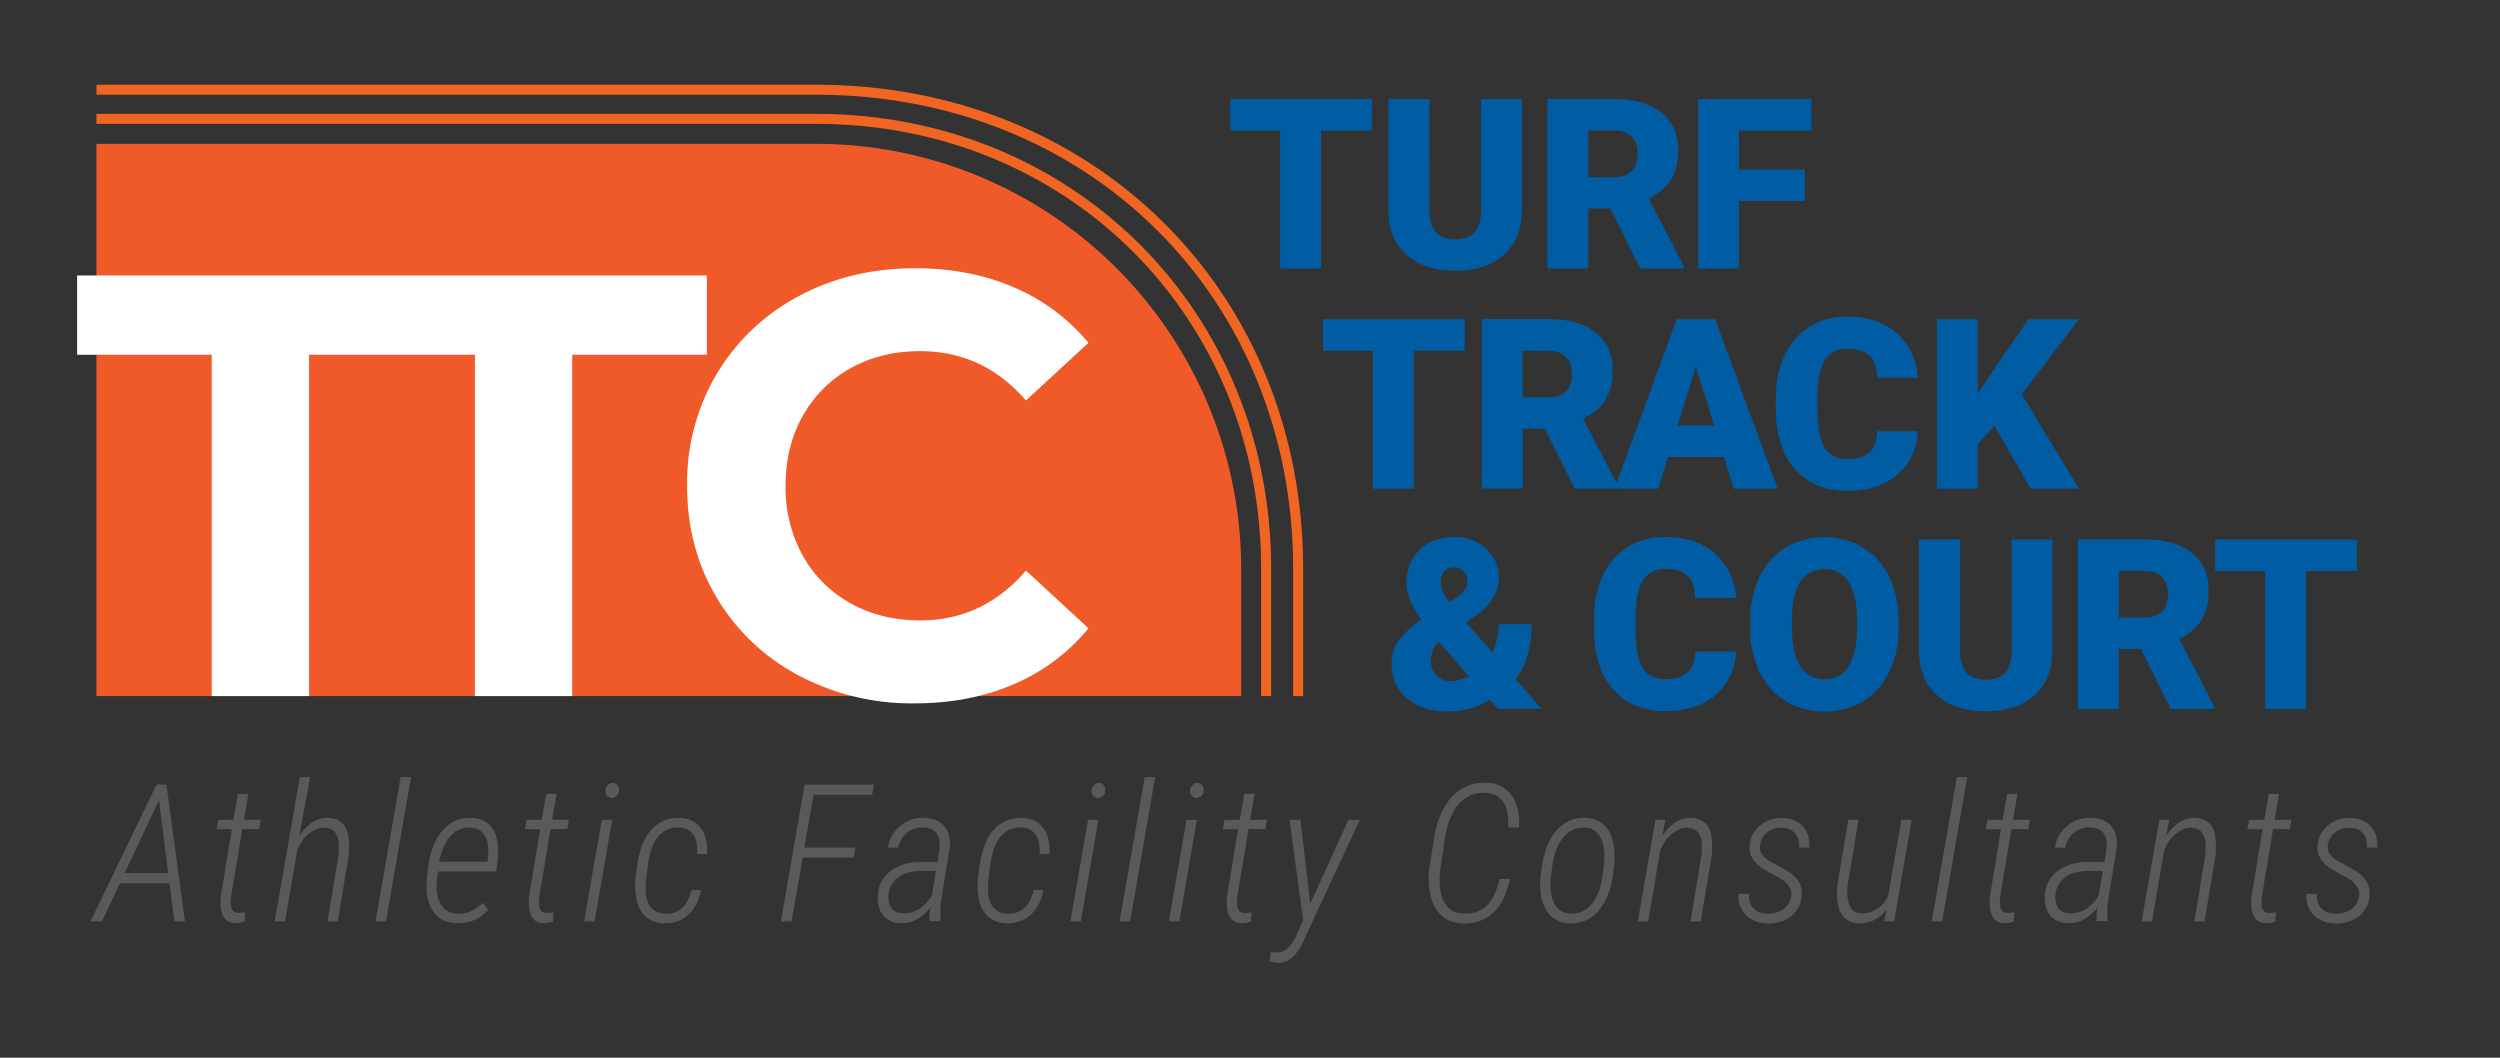 <svg version="1.1" id="Layer_1" xmlns="http://www.w3.org/2000/svg" x="0" y="0" viewBox="0 0 260 110" xml:space="preserve">
  <rect x="0" y="0" width="260" height="110" fill="#333333" stroke="none"/>
  <style>
    .st3{fill:#fff}.st4{fill:#58595b}.st5{fill:#005da3}
  </style>
  <path d="M129.08 72.39H10.03V14.96h74.85a44.2 44.2 0 0144.2 44.2v13.23z" fill="#f05a28"/>
  <path d="M10.03 12.36h74.85c26.49 0 46.8 20.31 46.8 46.8v13.23" fill="none" stroke="#f16522" stroke-width="1.04" stroke-miterlimit="10"/>
  <path d="M10.03 9.33h74.85c28.58 0 50.13 21.26 50.13 49.84V72.4" fill="none" stroke="#f16522" stroke-width="1.04" stroke-miterlimit="10"/>
  <path class="st3" d="M73.51 28.65H8.02v8.24h14v35.5h10.12v-35.5h17.25v35.5h10.12v-35.5h14zM95.7 64.52c-2.71 0-5.12-.59-7.25-1.78a12.7 12.7 0 01-4.97-4.97 14.56 14.56 0 01-1.78-7.25c0-2.71.59-5.12 1.78-7.25 1.19-2.12 2.84-3.78 4.97-4.97s4.54-1.78 7.25-1.78c4.37 0 8.04 1.71 11 5.13l6.5-6a20.56 20.56 0 00-7.72-5.75c-3.06-1.33-6.49-2-10.28-2-4.5 0-8.55.97-12.15 2.91a21.77 21.77 0 00-8.5 8.06 22.23 22.23 0 00-3.09 11.65c0 4.33 1.03 8.22 3.09 11.66a21.7 21.7 0 008.5 8.06 25.07 25.07 0 0012.09 2.91c3.79 0 7.23-.67 10.31-2a20.24 20.24 0 007.75-5.81l-6.5-6c-2.96 3.45-6.63 5.18-11 5.18z"/>
  <g>
    <path class="st4" d="M16.28 81.6L9.41 95.82h1.19l1.88-3.97h5.15l.5 3.97h1.11L17.31 81.6h-1.03zm-3.32 9.2l3.58-7.58.94 7.58h-4.52zM25.83 82.56h-1.07l-.48 2.7H22.7l-.17.98h1.58l-1.15 7.01c-.03.29-.03.6-.02.92s.07.62.17.89.26.49.47.67.51.27.88.27c.34.01.66-.04.98-.15l.07-.98-.38.05c-.12.02-.25.03-.38.02-.21-.01-.38-.07-.49-.19s-.19-.26-.22-.43-.06-.35-.05-.54l.04-.52 1.17-7.03h1.75l.17-.98h-1.75l.46-2.69zM36.08 86.37a1.98 1.98 0 00-1.05-1.13 2.77 2.77 0 00-2.64.35c-.25.17-.47.37-.68.6s-.4.47-.58.72l1.13-6.09h-1.08l-2.61 15h1.08l1.25-7.34a4.13 4.13 0 011.08-1.65c.25-.23.53-.41.83-.55s.62-.21.94-.2c.26.01.48.05.66.14s.33.2.44.35.21.31.26.5.1.39.12.6.02.42.01.64l-.04.63-1.14 6.89h1.06l1.15-6.88a8.5 8.5 0 00-.01-1.76 4.43 4.43 0 00-.18-.82zM39.06 95.82h1.08l2.61-15h-1.09zM51.46 86.6c-.2-.44-.49-.81-.89-1.09s-.92-.43-1.57-.45c-.7-.02-1.31.11-1.84.4s-.96.67-1.32 1.14-.65 1.01-.86 1.62-.36 1.21-.43 1.81l-.15 1.2c-.06.58-.06 1.15 0 1.72s.22 1.07.46 1.52.58.82 1.01 1.1.99.43 1.67.44c.63.01 1.22-.09 1.77-.32s1.03-.58 1.44-1.06l-.51-.74c-.37.35-.77.63-1.19.84s-.89.31-1.42.29c-.51-.01-.93-.14-1.24-.38s-.54-.54-.7-.91-.25-.77-.27-1.21 0-.87.05-1.28l.1-.61h6.04l.13-.92c.06-.54.08-1.08.05-1.63s-.14-1.03-.33-1.48zm-.72 2.73l-.05.29h-5.03c.09-.43.22-.86.38-1.29s.37-.82.63-1.16.57-.62.94-.82.81-.3 1.33-.28c.44.02.78.13 1.04.34s.45.47.58.78.2.66.22 1.04 0 .74-.04 1.1zM57.89 82.56h-1.07l-.48 2.7h-1.58l-.17.98h1.58l-1.15 7.01c-.03.29-.03.6-.02.92s.07.62.17.89.26.49.47.67.51.27.88.27c.34.01.66-.04.98-.15l.07-.98-.38.05c-.12.02-.25.03-.38.02-.21-.01-.38-.07-.49-.19s-.19-.26-.22-.43-.06-.35-.05-.54l.04-.52 1.17-7.03H59l.17-.98h-1.75l.47-2.69zM63.71 81.4c-.21.05-.39.14-.52.27s-.21.31-.23.54c-.01.24.04.42.16.55s.29.21.5.25c.21-.05.39-.14.53-.26s.21-.3.22-.54c.02-.24-.03-.43-.16-.56s-.28-.21-.5-.25zM60.75 95.82h1.09l1.83-10.56h-1.08zM67.38 89.94c.06-.48.17-.95.3-1.42s.33-.89.58-1.26.57-.67.96-.89.86-.33 1.43-.31c.39.02.71.11.96.27s.45.37.59.63.23.55.27.87.05.65.03.99h1.04c.03-.49 0-.96-.09-1.4s-.24-.84-.47-1.18-.52-.62-.9-.83-.83-.33-1.36-.35a3.76 3.76 0 00-3.18 1.47c-.35.46-.63.99-.83 1.58s-.35 1.21-.43 1.83l-.16 1.19a7.45 7.45 0 00.05 2.28c.07.36.17.69.32 1.01s.33.59.57.82.53.42.86.56.74.21 1.2.22c.53.01 1.01-.07 1.44-.24s.8-.42 1.12-.74.58-.69.79-1.11.35-.88.44-1.37H71.9c-.08.36-.2.69-.34 1s-.33.57-.55.79a2.3 2.3 0 01-1.82.67 1.87 1.87 0 01-1.86-1.34c-.09-.25-.14-.52-.16-.81s-.03-.57-.01-.87l.07-.86.15-1.2zM81.21 95.82h1.11l1.16-6.62h5.3l.18-1.05h-5.31l.96-5.49h6.09l.19-1.06h-7.21zM98.21 85.93c-.23-.28-.53-.49-.89-.64s-.78-.23-1.26-.24a3.67 3.67 0 00-3.28 1.83c-.23.39-.36.81-.43 1.27l1.06.01a2.78 2.78 0 01.87-1.53 2.5 2.5 0 011.67-.57c.68.01 1.16.21 1.44.58s.39.89.32 1.54l-.21 1.48-1.8-.01c-.55 0-1.08.07-1.59.21s-.97.35-1.37.63-.74.64-1 1.08-.41.95-.45 1.54c-.03.41 0 .79.09 1.14s.24.66.44.92.47.46.79.61.69.22 1.12.23a3.03 3.03 0 001.72-.46 4.52 4.52 0 001.32-1.21l-.09.73c-.02.24-.02.49 0 .73h1.11l.02-.12-.02-1.04c0-.33.03-.69.09-1.05l.89-5.39c.05-.48.02-.91-.07-1.29s-.26-.7-.49-.98zm-1.31 7.23a4.44 4.44 0 01-1.24 1.33 3 3 0 01-1.73.5c-.29-.01-.54-.06-.75-.16s-.37-.24-.49-.41-.2-.38-.25-.61-.06-.49-.03-.77c.05-.45.17-.83.39-1.14a2.9 2.9 0 011.85-1.2 5.3 5.3 0 011.19-.13l1.5.01-.44 2.58zM102.99 89.94c.06-.48.17-.95.3-1.42s.33-.89.58-1.26.57-.67.96-.89.86-.33 1.43-.31c.39.02.71.11.96.27s.45.37.59.63.23.55.27.87.05.65.03.99h1.04c.03-.49 0-.96-.09-1.4s-.24-.84-.47-1.18-.52-.62-.9-.83-.83-.33-1.36-.35a3.76 3.76 0 00-3.18 1.47c-.35.46-.63.99-.83 1.58s-.35 1.21-.43 1.83l-.16 1.19a7.45 7.45 0 00.05 2.28c.07.36.17.69.32 1.01s.33.59.57.82.53.42.86.56.74.21 1.2.22c.53.01 1.01-.07 1.44-.24s.8-.42 1.12-.74.58-.69.79-1.11.35-.88.44-1.37h-1.02c-.08.36-.2.69-.34 1s-.33.57-.55.79a2.3 2.3 0 01-1.82.67 1.87 1.87 0 01-1.86-1.34c-.09-.25-.14-.52-.16-.81s-.03-.57-.01-.87l.07-.86.16-1.2zM114.28 81.4c-.21.05-.39.14-.52.27s-.21.31-.23.54c-.01.24.04.42.16.55s.29.21.5.25c.21-.05.39-.14.53-.26s.21-.3.22-.54c.02-.24-.03-.43-.16-.56s-.28-.21-.5-.25zM111.32 95.82h1.09l1.83-10.56h-1.08zM116.44 95.82h1.09l2.61-15h-1.09zM121.56 95.82h1.09l1.83-10.56h-1.08zM124.52 81.4c-.21.05-.39.14-.52.27s-.21.31-.23.54c-.01.24.04.42.16.55s.29.21.5.25c.21-.05.39-.14.53-.26s.21-.3.22-.54c.02-.24-.03-.43-.16-.56s-.28-.21-.5-.25zM130.48 82.56h-1.07l-.48 2.7h-1.58l-.17.98h1.58l-1.15 7.01c-.03.29-.03.6-.02.92s.07.62.17.89.26.49.47.67.51.27.88.27c.34.01.66-.04.98-.15l.07-.98-.38.05c-.12.02-.25.03-.38.02-.21-.01-.38-.07-.49-.19s-.19-.26-.22-.43-.06-.35-.05-.54l.04-.52 1.17-7.03h1.75l.17-.98h-1.75l.46-2.69zM136.27 93.99l-1.02-8.73h-1.14l1.41 10.42-.64 1.46a4.84 4.84 0 01-.82 1.35c-.17.19-.38.33-.61.43a1.84 1.84 0 01-1.05.11 2.05 2.05 0 00-.24-.05l-.12.99.42.11a2.08 2.08 0 001.43-.17c.3-.15.55-.36.78-.61s.42-.53.59-.84.32-.62.45-.92l5.71-12.27h-1.19l-3.96 8.72zM150.28 87.12c.08-.56.22-1.12.42-1.68s.45-1.07.78-1.52.73-.81 1.21-1.08 1.05-.4 1.7-.38c.53.01.97.12 1.3.33s.59.47.77.8.3.71.35 1.14.07.88.05 1.34h1.12c.03-.62 0-1.21-.11-1.76s-.3-1.05-.58-1.47a3.2 3.2 0 00-2.83-1.43 4.47 4.47 0 00-3.73 1.77 7.85 7.85 0 00-1.27 2.55c-.13.47-.24.95-.31 1.42l-.49 3.06a8.16 8.16 0 00.05 2.62c.08.43.21.83.37 1.21s.39.72.66 1.01.6.52.99.7.84.27 1.36.28c.74.02 1.38-.08 1.94-.31s1.04-.55 1.44-.97.73-.91.98-1.48.45-1.19.58-1.87l-1.06.01c-.13.52-.29 1.01-.48 1.46s-.43.83-.72 1.16-.65.57-1.07.75-.93.25-1.52.22a2.13 2.13 0 01-1.78-.86c-.19-.25-.33-.53-.43-.85s-.17-.65-.21-1-.05-.7-.03-1.05.05-.69.09-1.01l.46-3.11zM167.48 86.72a2.77 2.77 0 00-1.44-1.42 3.06 3.06 0 00-1.18-.24c-.7-.02-1.32.11-1.84.4s-.97.67-1.33 1.14-.65 1.01-.87 1.61-.36 1.21-.45 1.81l-.14 1.08c-.05.37-.06.75-.05 1.13s.05.76.13 1.12.19.7.34 1.02.34.6.58.84.53.43.86.58.72.23 1.17.24a3.71 3.71 0 003.16-1.52 6.3 6.3 0 001.06-2.19c.11-.41.2-.81.25-1.22l.14-1.09a8.55 8.55 0 00-.07-2.26 4.4 4.4 0 00-.32-1.03zm-.67 3.27l-.15 1.1c-.06.46-.17.93-.32 1.4s-.35.9-.62 1.28-.59.69-.98.92-.86.34-1.41.32a1.93 1.93 0 01-1.47-.7c-.16-.2-.28-.43-.37-.69s-.15-.53-.19-.82a6.2 6.2 0 010-1.69l.15-1.11a8.11 8.11 0 01.49-1.83 4.19 4.19 0 011.08-1.51 2.56 2.56 0 011.76-.59c.34.01.63.08.86.21s.44.29.6.5.28.44.38.7.15.54.19.83.05.57.04.86-.01.56-.04.82zM177.84 86.37a1.98 1.98 0 00-1.05-1.13 2.59 2.59 0 00-1.85-.05c-.29.1-.55.24-.8.41s-.48.37-.69.6-.41.48-.58.74l.34-1.68h-1.04l-1.84 10.57h1.08l1.25-7.34a4.13 4.13 0 011.08-1.65c.25-.23.53-.41.83-.55s.61-.21.93-.2c.26.01.48.05.66.14s.33.2.44.35.2.31.26.5.1.39.12.6.02.42.01.64l-.04.63-1.14 6.89h1.06l1.15-6.88a8.5 8.5 0 00-.01-1.76c-.04-.28-.07-.57-.17-.83zM183.8 86.55a2.27 2.27 0 011.51-.47c.31.01.58.06.81.17s.43.25.58.44.26.4.33.65.09.52.07.81h1.07c.03-.45-.01-.86-.13-1.24s-.3-.7-.54-.97-.55-.48-.91-.63-.77-.24-1.23-.25a3.7 3.7 0 00-2.3.77c-.31.26-.56.56-.76.92s-.31.76-.34 1.21c-.03.41.03.76.17 1.06s.32.56.56.8.51.44.82.62l.93.52c.21.11.44.23.67.37s.44.29.63.47.33.38.44.6.15.48.11.76c-.04.31-.13.58-.28.81s-.33.43-.55.59-.47.27-.74.35-.56.12-.85.12c-.66-.01-1.16-.19-1.5-.55s-.5-.87-.48-1.52l-1.08-.01c-.03.47.02.89.16 1.27s.34.7.62.97.6.47.99.62.8.22 1.26.23c.45.01.88-.04 1.3-.17s.79-.32 1.11-.57a2.97 2.97 0 00.98-3.3c-.14-.31-.33-.59-.58-.83s-.53-.46-.84-.64l-.98-.55-.65-.35c-.23-.12-.43-.27-.61-.42s-.32-.34-.42-.55-.14-.44-.11-.72a2.18 2.18 0 01.76-1.39zM196.4 93c-.09.31-.23.58-.42.83s-.42.46-.67.64-.53.31-.83.4-.61.13-.92.12c-.38-.01-.67-.12-.87-.33s-.35-.45-.43-.75-.13-.61-.14-.94.01-.64.04-.92l1.13-6.8h-1.07l-1.13 6.77a8.72 8.72 0 00.01 1.8c.04.29.11.57.21.83a2.1 2.1 0 002.01 1.37 3.38 3.38 0 002.89-1.45l-.27 1.25h1.05l1.83-10.57h-1.08L196.4 93zM200.9 95.82h1.09l2.6-15h-1.08zM209.82 82.56h-1.07l-.48 2.7h-1.58l-.17.98h1.58l-1.15 7.01c-.03.29-.03.6-.02.92s.07.62.17.89.26.49.47.67.51.27.88.27c.34.01.66-.04.98-.15l.07-.98-.38.05c-.12.02-.25.03-.38.02-.21-.01-.38-.07-.49-.19s-.19-.26-.22-.43-.06-.35-.05-.54l.04-.52 1.17-7.03h1.75l.17-.98h-1.75l.46-2.69zM219.58 85.93c-.23-.28-.53-.49-.89-.64s-.78-.23-1.26-.24a3.67 3.67 0 00-3.28 1.83c-.23.39-.36.81-.43 1.27l1.06.01a2.78 2.78 0 01.87-1.53 2.5 2.5 0 011.67-.57c.68.01 1.16.21 1.44.58s.39.89.32 1.54l-.21 1.48-1.8-.01c-.55 0-1.08.07-1.59.21s-.97.35-1.37.63-.74.64-1 1.08-.41.95-.45 1.54c-.03.41 0 .79.09 1.14s.24.66.44.92.47.46.79.61.69.22 1.12.23a3.03 3.03 0 001.72-.46 4.52 4.52 0 001.32-1.21l-.09.73c-.02.24-.02.49 0 .73h1.11l.02-.12-.02-1.04c0-.33.03-.69.09-1.05l.89-5.39c.05-.48.02-.91-.07-1.29s-.26-.7-.49-.98zm-1.32 7.23a4.44 4.44 0 01-1.24 1.33 3 3 0 01-1.73.5c-.29-.01-.54-.06-.75-.16s-.37-.24-.49-.41-.2-.38-.25-.61-.06-.49-.03-.77c.05-.45.17-.83.39-1.14a2.9 2.9 0 011.85-1.2 5.3 5.3 0 011.19-.13l1.5.01-.44 2.58zM230.24 86.37a1.98 1.98 0 00-1.05-1.13 2.59 2.59 0 00-1.85-.05c-.29.1-.55.24-.8.41s-.48.37-.69.6-.41.48-.58.74l.34-1.68h-1.04l-1.84 10.57h1.08l1.25-7.34a4.13 4.13 0 011.08-1.65c.25-.23.53-.41.83-.55s.61-.21.93-.2c.26.01.48.05.66.14s.33.2.44.35.2.31.26.5.1.39.12.6.02.42.01.64l-.04.63-1.14 6.89h1.06l1.15-6.88a8.5 8.5 0 00-.01-1.76c-.04-.28-.08-.57-.17-.83zM237.03 82.56h-1.07l-.48 2.7h-1.58l-.17.98h1.58l-1.15 7.01c-.03.29-.03.6-.02.92s.07.62.17.89.26.49.47.67.51.27.88.27c.34.01.66-.04.98-.15l.07-.98-.38.05c-.12.02-.25.03-.38.02-.21-.01-.38-.07-.49-.19s-.19-.26-.22-.43-.06-.35-.05-.54l.04-.52 1.17-7.03h1.75l.17-.98h-1.75l.46-2.69zM245.7 91.14c-.24-.24-.53-.46-.84-.64l-.98-.55-.65-.35c-.23-.12-.43-.27-.61-.42s-.32-.34-.42-.55-.14-.44-.11-.72a2.03 2.03 0 01.77-1.36 2.43 2.43 0 012.32-.3 1.6 1.6 0 01.91 1.09c.07.25.09.52.07.81h1.07c.03-.45-.01-.86-.13-1.24s-.3-.7-.54-.97-.55-.48-.91-.63-.77-.24-1.23-.25a3.7 3.7 0 00-2.3.77c-.31.26-.56.56-.76.92s-.31.76-.34 1.21c-.03.41.03.76.17 1.06s.32.56.56.8.51.44.82.62l.93.52c.21.11.44.23.67.37s.44.29.63.47.33.38.44.6.15.48.11.76c-.04.31-.13.58-.28.81s-.33.43-.55.59-.47.27-.74.35-.56.12-.85.12c-.66-.01-1.16-.19-1.5-.55s-.5-.87-.48-1.52l-1.08-.01c-.03.47.02.89.16 1.27s.34.7.62.97.6.47.99.62.8.22 1.26.23c.45.01.88-.04 1.3-.17s.79-.32 1.11-.57a2.97 2.97 0 00.98-3.3 3.14 3.14 0 00-.59-.86z"/>
  </g>
  <g>
    <path class="st5" d="M142.67 10.3h-14.72v3.28h5.19v14.34h4.25V13.58h5.28zM151.36 28.16c1.42 0 2.65-.25 3.69-.75s1.84-1.23 2.4-2.18.83-2.09.83-3.39V10.3h-4.25v11.51c0 1.09-.23 1.88-.68 2.36-.45.48-1.12.73-2 .73-1.74 0-2.64-.96-2.69-2.89V10.3h-4.27v11.62c.02 1.94.65 3.46 1.89 4.57s2.94 1.67 5.08 1.67zM165.18 21.69h2.3l3.11 6.23h4.55v-.18l-3.68-7.11c1.06-.5 1.83-1.15 2.33-1.96s.74-1.82.74-3.05c0-1.69-.59-3-1.77-3.93s-2.81-1.39-4.9-1.39h-6.93v17.62h4.25v-6.23zm0-8.12h2.69c.8 0 1.4.22 1.82.65.41.43.62 1.03.62 1.79s-.2 1.35-.61 1.78-1.01.64-1.82.64h-2.69v-4.86zM180.85 20.9h6.85v-3.26h-6.85v-4.06h7.54V10.3h-11.78v17.62h4.24zM147.03 50.82V36.48h5.29V33.2h-14.73v3.28h5.19v14.34zM168.31 50.82h4.14l1.02-3.29h5.82l1.03 3.29h4.56l-6.51-17.62h-3.99l-6.26 17.06-3.48-6.74c1.06-.5 1.83-1.15 2.33-1.96s.74-1.82.74-3.05c0-1.69-.59-3-1.77-3.93s-2.81-1.39-4.9-1.39h-6.93v17.62h4.25v-6.23h2.3l3.11 6.23h4.54zm8.06-12.68l1.9 6.11h-3.79l1.89-6.11zm-13.51 2.55c-.41.42-1.01.64-1.82.64h-2.69v-4.85h2.69c.8 0 1.4.22 1.82.65.41.43.62 1.03.62 1.79s-.21 1.34-.62 1.77zM189.77 37.46c.49-.79 1.27-1.19 2.32-1.19 1.04 0 1.81.23 2.32.7s.78 1.24.81 2.31h4.24a6.69 6.69 0 00-2.21-4.65c-1.3-1.13-3.02-1.69-5.15-1.69-1.48 0-2.79.35-3.92 1.06a6.94 6.94 0 00-2.6 3c-.6 1.29-.9 2.8-.9 4.53v.87c0 2.75.67 4.88 2 6.39s3.15 2.26 5.47 2.26c1.4 0 2.65-.26 3.75-.77a6.06 6.06 0 003.54-5.43h-4.22c-.03 1-.31 1.73-.82 2.19s-1.26.69-2.24.69c-1.15 0-1.97-.4-2.44-1.21-.47-.81-.71-2.15-.71-4.03v-1.25c.01-1.72.27-2.99.76-3.78zM205.68 46.18l1.74-1.92 3.76 6.56h5.03L210.26 41l5.95-7.8h-5.25l-3.8 5.53-1.48 2.24V33.2h-4.24v17.62h4.24zM159.28 64.92h-3.42c0 1.06-.22 2.03-.67 2.92l-2.71-3.11.92-.64c1.65-1.16 2.48-2.49 2.48-3.99 0-1.2-.44-2.21-1.31-3.02a4.66 4.66 0 00-3.3-1.22c-1.48 0-2.69.44-3.61 1.31a4.53 4.53 0 00-1.38 3.44c0 .65.13 1.29.41 1.9.27.61.64 1.26 1.12 1.94l-.04.02a9.73 9.73 0 00-2.43 2.31c-.42.66-.62 1.4-.62 2.21 0 1.49.52 2.7 1.57 3.61a6.11 6.11 0 004.19 1.37 8.04 8.04 0 004.47-1.19l.82.93h4.55l-2.69-3.09c1.1-1.42 1.65-3.32 1.65-5.7zm-9.09-5.49c.26-.29.61-.43 1.06-.43.38 0 .7.14.96.41.26.27.39.6.39.97 0 .39-.08.72-.25.98a2.7 2.7 0 01-.81.75l-.81.51c-.61-.81-.92-1.49-.92-2.06-.01-.47.12-.85.38-1.13zm.56 11.4c-.55 0-1.01-.21-1.38-.62a2.16 2.16 0 01-.56-1.5c0-.71.23-1.35.69-1.91l.11-.07 3.17 3.61c-.64.33-1.32.49-2.03.49zM170.86 60.37c.49-.79 1.27-1.19 2.32-1.19 1.04 0 1.81.23 2.32.7s.78 1.24.81 2.31h4.24a6.69 6.69 0 00-2.21-4.65c-1.3-1.13-3.02-1.69-5.15-1.69-1.48 0-2.79.35-3.92 1.06a6.94 6.94 0 00-2.6 3c-.6 1.29-.9 2.8-.9 4.53v.87c0 2.75.67 4.88 2 6.39s3.15 2.26 5.47 2.26c1.4 0 2.65-.26 3.75-.77a6.06 6.06 0 003.54-5.43h-4.22c-.03 1-.31 1.73-.82 2.19s-1.26.69-2.24.69c-1.15 0-1.97-.4-2.44-1.21-.47-.81-.71-2.15-.71-4.03v-1.25c.01-1.73.27-2.99.76-3.78zM193.73 56.93a7.53 7.53 0 00-3.99-1.06c-1.51 0-2.85.36-4.04 1.08a7.05 7.05 0 00-2.72 3.06 10.48 10.48 0 00-.95 4.57v.99a10.1 10.1 0 001.02 4.42 7.1 7.1 0 002.72 2.96c1.16.69 2.49 1.04 3.99 1.04s2.84-.36 4.01-1.07 2.08-1.73 2.72-3.06c.64-1.32.96-2.84.96-4.56v-.81c-.01-1.69-.34-3.2-.99-4.51a7.12 7.12 0 00-2.73-3.05zm-.6 8.42c-.01 1.71-.3 3.02-.88 3.93a2.78 2.78 0 01-2.48 1.37c-1.13 0-1.98-.46-2.55-1.39s-.86-2.25-.86-3.98l.01-1.29c.12-3.19 1.25-4.79 3.38-4.79a2.8 2.8 0 012.51 1.36c.58.91.88 2.24.88 3.99v.8zM209.21 67.61c0 1.09-.23 1.88-.68 2.36-.45.48-1.12.73-2 .73-1.74 0-2.64-.96-2.69-2.89v-11.7h-4.27v11.62c.02 1.94.65 3.46 1.89 4.57s2.92 1.67 5.07 1.67c1.42 0 2.65-.25 3.69-.75s1.84-1.23 2.4-2.18.83-2.09.83-3.39V56.11h-4.25v11.5zM228.96 64.47c.5-.81.74-1.82.74-3.05 0-1.69-.59-3-1.77-3.93s-2.81-1.39-4.9-1.39h-6.93v17.62h4.25v-6.23h2.3l3.11 6.23h4.55v-.18l-3.68-7.11a5.21 5.21 0 002.33-1.96zm-4.1-.88c-.41.42-1.01.64-1.82.64h-2.69v-4.85h2.69c.8 0 1.4.22 1.82.65.41.43.62 1.03.62 1.79s-.21 1.34-.62 1.77zM230.39 56.11v3.28h5.19v14.34h4.24V59.39h5.29v-3.28z"/>
  </g>
</svg>